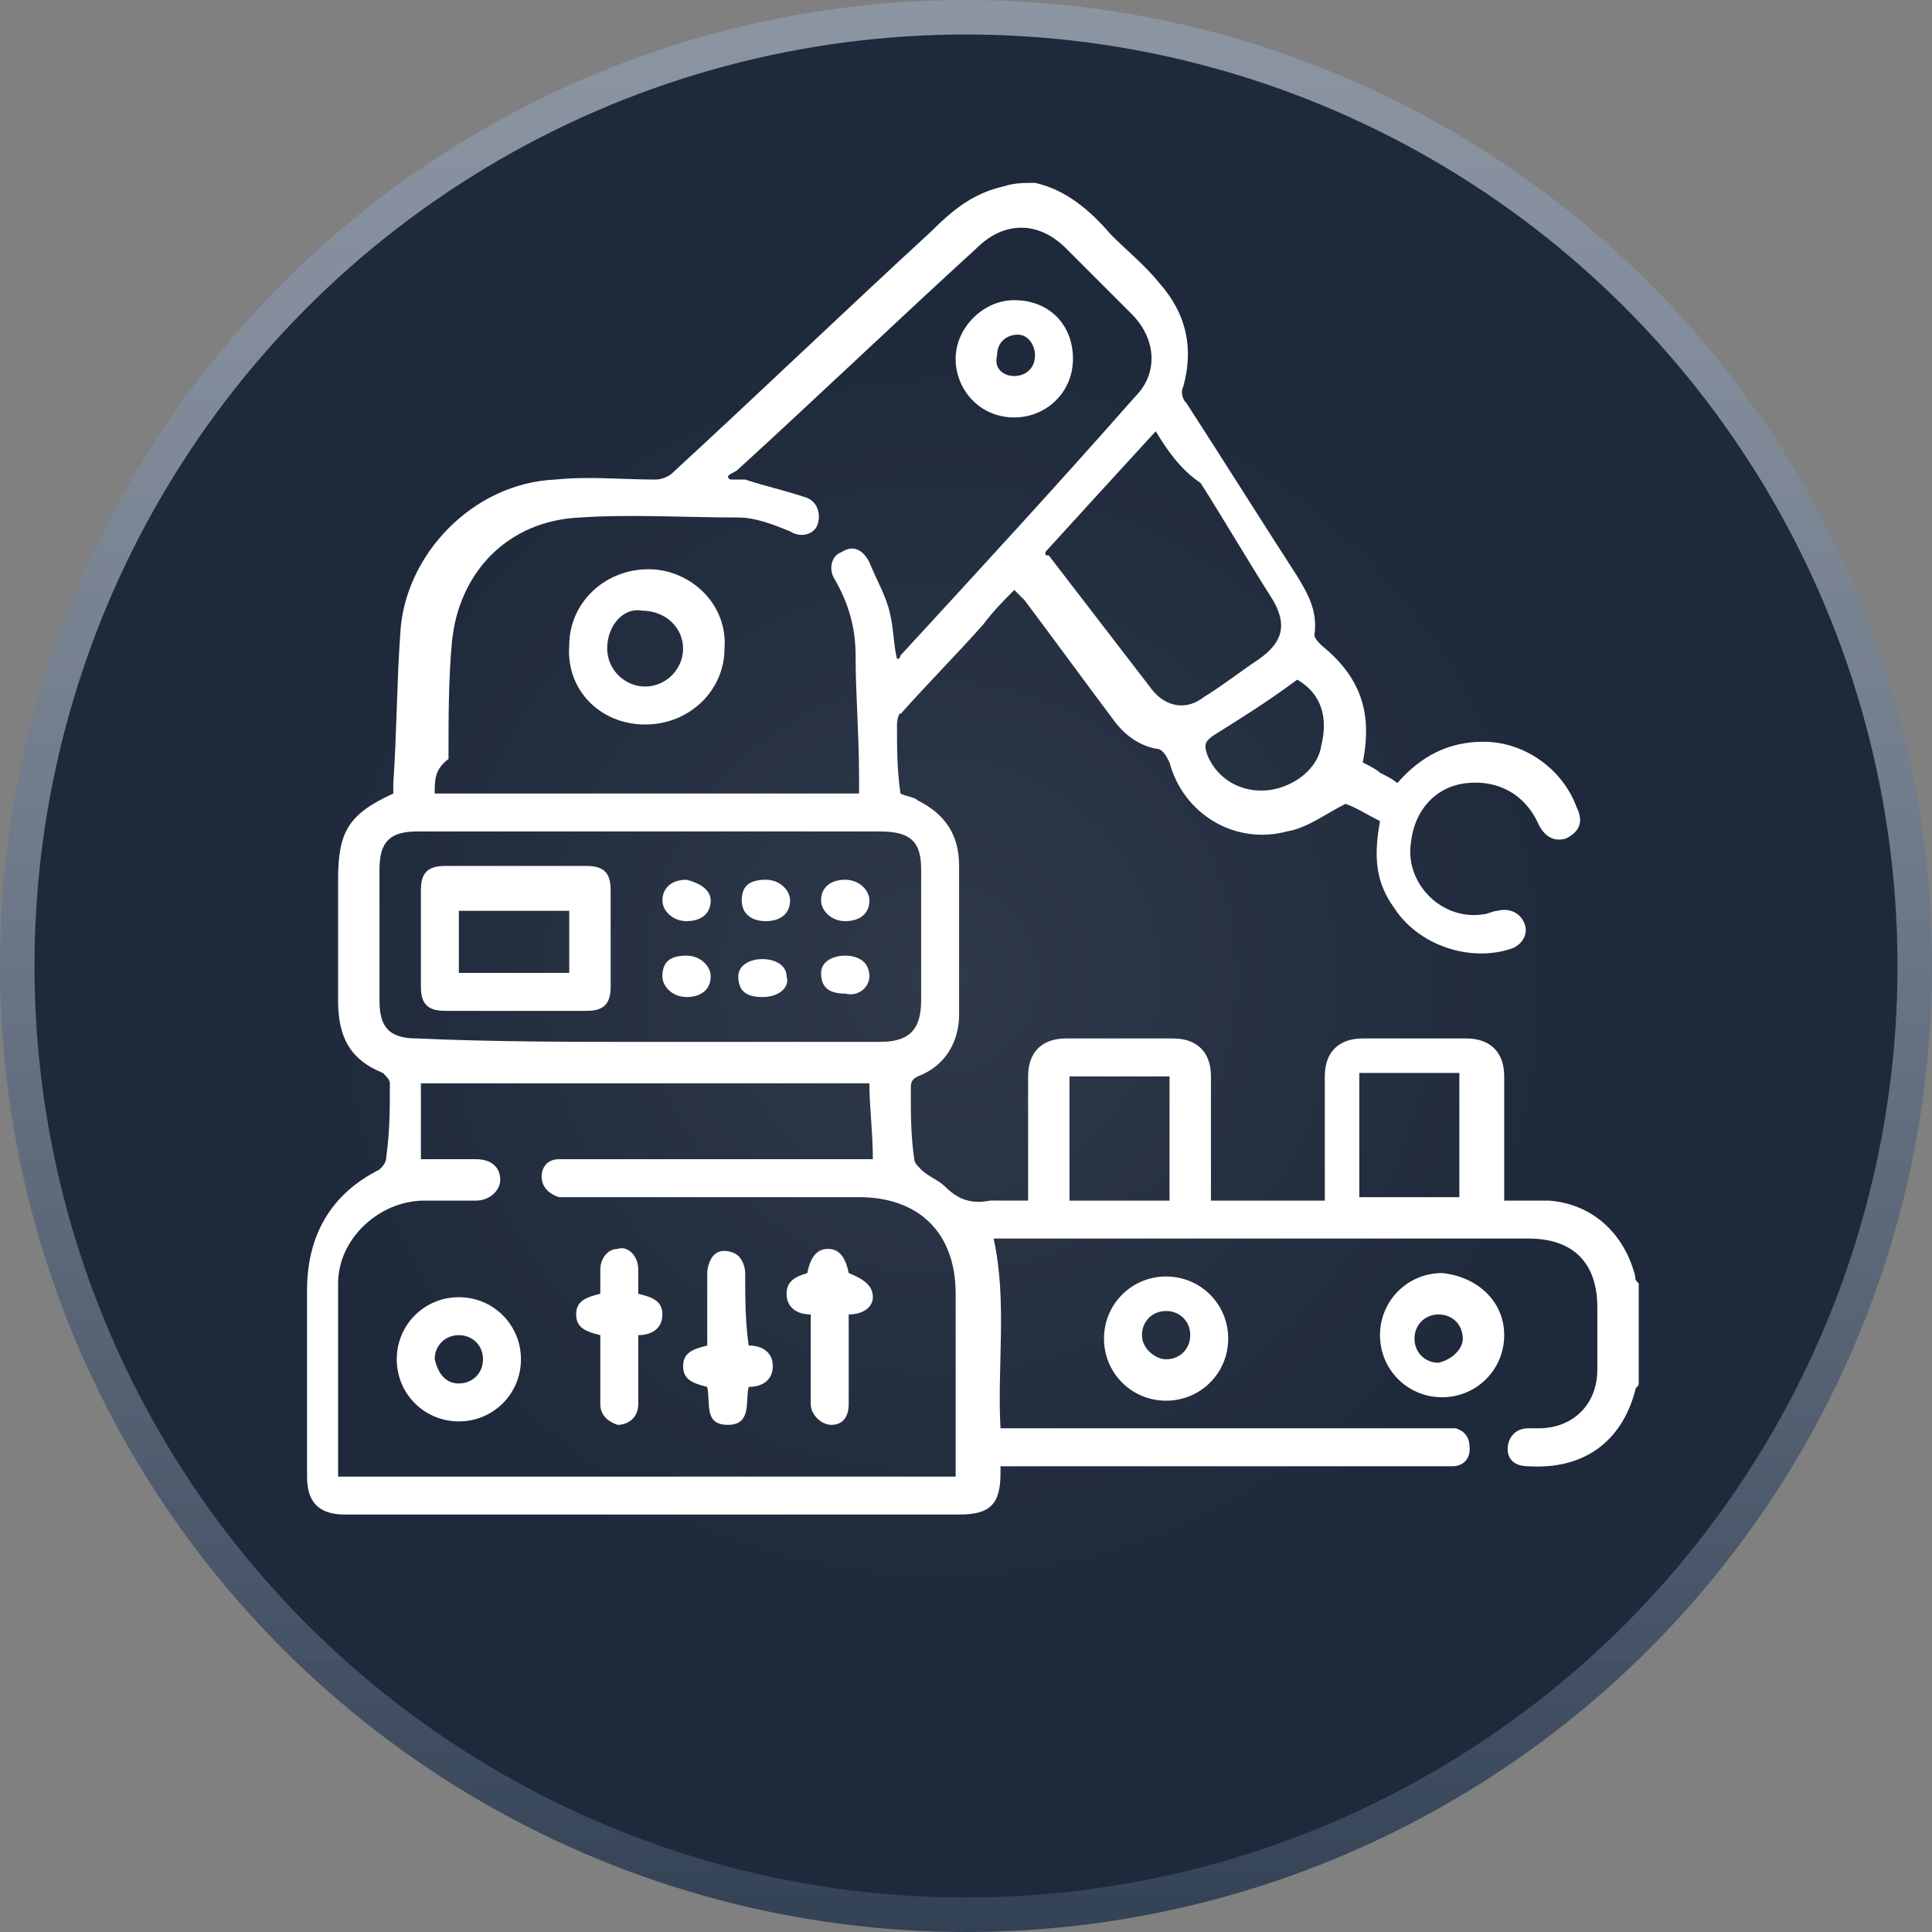 <?xml version="1.0" encoding="utf-8"?>
<!-- Generator: Adobe Illustrator 28.2.0, SVG Export Plug-In . SVG Version: 6.00 Build 0)  -->
<svg version="1.1" id="Layer_1" xmlns="http://www.w3.org/2000/svg" xmlns:xlink="http://www.w3.org/1999/xlink" x="0px" y="0px"
	 viewBox="0 0 56 56" style="enable-background:new 0 0 56 56;" xml:space="preserve">
<rect x="0" y="0" width="56" height="56" fill="#808080" stroke="none"/>
<style type="text/css">
	.st0{fill-rule:evenodd;clip-rule:evenodd;fill:url(#SVGID_1_);}
	.st1{fill-rule:evenodd;clip-rule:evenodd;fill:#1E293B;}
	
		.st2{opacity:7.900000e-02;fill-rule:evenodd;clip-rule:evenodd;fill:url(#SVGID_00000145041226483599230860000009071496382416322724_);enable-background:new    ;}
	.st3{fill:#FFFFFF;}
</style>
<g>
	
		<linearGradient id="SVGID_1_" gradientUnits="userSpaceOnUse" x1="-363.875" y1="421.375" x2="-363.875" y2="422.375" gradientTransform="matrix(56 0 0 -56 20405 23653)">
		<stop  offset="0" style="stop-color:#334155"/>
		<stop  offset="1" style="stop-color:#94A3B8;stop-opacity:0.601"/>
	</linearGradient>
	<circle class="st0" cx="28" cy="28" r="28"/>
	<circle class="st1" cx="28" cy="28" r="27"/>
	
		<radialGradient id="SVGID_00000040555120719807514500000000897068103989909156_" cx="-363.642" cy="421.622" r="0.346" gradientTransform="matrix(54 0 0 -54 19664 22796)" gradientUnits="userSpaceOnUse">
		<stop  offset="0" style="stop-color:#F1F5F9"/>
		<stop  offset="1" style="stop-color:#F1F5F9;stop-opacity:0"/>
	</radialGradient>
	
		<circle style="opacity:7.900000e-02;fill-rule:evenodd;clip-rule:evenodd;fill:url(#SVGID_00000040555120719807514500000000897068103989909156_);enable-background:new    ;" cx="28" cy="28" r="27"/>
</g>
<path id="V3CHpU.tif" class="st3" d="M30,5.3c0.9,0.2,1.6,0.8,2.2,1.5c0.5,0.5,1,0.9,1.4,1.4c0.8,0.9,1,1.9,0.7,3
	c-0.1,0.2,0,0.4,0.1,0.5c1.1,1.7,2.1,3.3,3.2,5c0.3,0.5,0.6,1,0.5,1.7c0,0.1,0.1,0.2,0.2,0.3c1.1,0.9,1.5,1.9,1.2,3.4
	c0.2,0.1,0.4,0.2,0.5,0.3c0.2,0.1,0.4,0.2,0.5,0.3c0.7-0.8,1.5-1.2,2.5-1.2c1.2,0,2.3,0.8,2.7,1.9c0.2,0.4,0.1,0.7-0.3,0.9
	c-0.3,0.1-0.6,0-0.8-0.4c-0.4-0.9-1.2-1.3-2.1-1.2c-0.9,0.1-1.5,0.8-1.6,1.7c-0.2,1.2,0.9,2.3,2.1,2.1c0.1,0,0.3-0.1,0.4-0.1
	c0.4-0.1,0.7,0.1,0.8,0.4c0.1,0.3-0.1,0.6-0.4,0.7c-1.2,0.4-2.7-0.1-3.4-1.2c-0.5-0.7-0.6-1.4-0.4-2.5c-0.4-0.2-0.7-0.4-1-0.5
	c-0.6,0.3-1.1,0.7-1.7,0.8c-1.5,0.4-3-0.5-3.4-2c-0.1-0.2-0.2-0.4-0.4-0.4c-0.5-0.1-0.9-0.4-1.2-0.8c-0.9-1.2-1.7-2.3-2.6-3.5
	c-0.1-0.1-0.2-0.2-0.3-0.3c-0.3,0.3-0.6,0.6-0.9,1c-0.8,0.9-1.6,1.7-2.4,2.6C26.1,20.6,26,20.8,26,21c0,0.7,0,1.3,0.1,2
	c0.2,0.1,0.4,0.1,0.5,0.2c0.8,0.4,1.2,1,1.2,1.9c0,1.4,0,2.8,0,4.3c0,0.8-0.4,1.5-1.2,1.8c-0.2,0.1-0.2,0.2-0.2,0.4
	c0,0.7,0,1.3,0.1,2c0,0.1,0.1,0.2,0.2,0.3c0.2,0.2,0.5,0.3,0.7,0.5c0.4,0.4,0.8,0.5,1.3,0.4c0.4,0,0.7,0,1.1,0c0-0.2,0-0.3,0-0.4
	c0-1.1,0-2.2,0-3.2c0-0.7,0.4-1.1,1.1-1.1c1,0,2,0,3.1,0c0.7,0,1.1,0.4,1.1,1.1c0,1.2,0,2.4,0,3.6c1.1,0,2.1,0,3.3,0
	c0-0.1,0-0.2,0-0.4c0-1.1,0-2.2,0-3.2c0-0.7,0.4-1.1,1.1-1.1c1,0,2,0,3,0c0.7,0,1.1,0.4,1.1,1.1c0,1.1,0,2.2,0,3.2
	c0,0.1,0,0.2,0,0.4c0.4,0,0.9,0,1.3,0c1.3,0.1,2.2,1,2.5,2.2c0,0.1,0,0.1,0.1,0.2c0,1,0,2,0,2.9c0,0.1-0.1,0.1-0.1,0.2
	c-0.4,1.5-1.5,2.3-3.1,2.2c-0.4,0-0.6-0.2-0.6-0.5c0-0.3,0.2-0.6,0.6-0.6c0.1,0,0.2,0,0.3,0c1,0,1.7-0.7,1.7-1.7c0-0.6,0-1.2,0-1.8
	c0-1.3-0.7-2-2-2c-5,0-10.1,0-15.1,0c-0.1,0-0.3,0-0.4,0c0.4,1.8,0.1,3.7,0.2,5.5c0.2,0,0.3,0,0.5,0c4.1,0,8.1,0,12.2,0
	c0.2,0,0.3,0,0.5,0c0.3,0.1,0.4,0.3,0.4,0.6c0,0.3-0.2,0.5-0.5,0.5c-0.1,0-0.3,0-0.4,0c-4.1,0-8.1,0-12.2,0c-0.1,0-0.3,0-0.5,0
	c0,0.1,0,0.2,0,0.2c0,0.9-0.3,1.2-1.2,1.2c-5.9,0-11.9,0-17.8,0c-0.8,0-1.1-0.4-1.1-1.1c0-1.8,0-3.6,0-5.4c0-1.6,0.7-2.8,2.1-3.5
	c0.1-0.1,0.2-0.2,0.2-0.4c0.1-0.7,0.1-1.4,0.1-2.1c0-0.1-0.1-0.2-0.2-0.3C10.1,30.7,9.8,30,9.8,29c0-1.2,0-2.4,0-3.5
	c0-1.4,0.3-1.9,1.6-2.5c0-0.1,0-0.2,0-0.3c0.1-1.4,0.1-2.9,0.2-4.3c0.1-2.3,2.1-4.4,4.5-4.5c1-0.1,1.9,0,2.9,0
	c0.2,0,0.4-0.1,0.5-0.2c2.5-2.3,5-4.7,7.5-7c0.6-0.6,1.2-1.1,2.1-1.3C29.4,5.3,29.7,5.3,30,5.3z M9.8,42.8c6,0,11.9,0,17.9,0
	c0-0.1,0-0.3,0-0.4c0-1.6,0-3.3,0-4.9c0-1.8-1.1-2.8-2.8-2.8c-2.8,0-5.6,0-8.3,0c-0.1,0-0.3,0-0.4,0c-0.3-0.1-0.5-0.3-0.5-0.6
	c0-0.3,0.2-0.5,0.5-0.5c0.1,0,0.3,0,0.4,0c2.8,0,5.6,0,8.3,0c0.1,0,0.3,0,0.4,0c0-0.8-0.1-1.5-0.1-2.2c-4.3,0-8.7,0-13,0
	c0,0.7,0,1.4,0,2.2c0.5,0,1.1,0,1.6,0c0.4,0,0.7,0.2,0.7,0.6c0,0.3-0.3,0.6-0.7,0.6c-0.5,0-1,0-1.5,0c-1.3,0-2.5,1.1-2.5,2.4
	C9.8,39,9.8,40.9,9.8,42.8z M12.6,23c4.1,0,8.2,0,12.3,0c0-0.2,0-0.3,0-0.5c0-1.2-0.1-2.4-0.1-3.5c0-0.8-0.2-1.5-0.6-2.2
	c-0.2-0.3-0.1-0.7,0.2-0.8c0.3-0.2,0.6-0.1,0.8,0.3c0.2,0.5,0.5,1,0.6,1.5c0.1,0.4,0.1,0.9,0.2,1.3c0,0,0.1,0,0.1-0.1
	c2.3-2.5,4.6-5,6.8-7.5c0.7-0.7,0.6-1.7-0.1-2.4c-0.6-0.6-1.3-1.3-1.9-1.9c-0.8-0.8-1.8-0.8-2.6,0c-2.3,2.1-4.6,4.3-6.9,6.4
	c-0.1,0.1-0.2,0.1-0.3,0.2c0,0,0,0.1,0.1,0.1c0.1,0,0.2,0,0.4,0c0.6,0.2,1.1,0.3,1.7,0.5c0.4,0.1,0.5,0.5,0.4,0.8
	c-0.1,0.3-0.5,0.4-0.8,0.2c-0.5-0.2-1-0.4-1.5-0.4c-1.5,0-3.1-0.1-4.6,0c-2.1,0.1-3.5,1.6-3.7,3.6c-0.1,1.1-0.1,2.2-0.1,3.4
	C12.6,22.3,12.6,22.6,12.6,23z M18.8,30.2c2.2,0,4.5,0,6.7,0c0.8,0,1.2-0.3,1.2-1.2c0-1.3,0-2.5,0-3.8c0-0.8-0.3-1.1-1.2-1.1
	c-4.5,0-9,0-13.4,0c-0.8,0-1.1,0.3-1.1,1.1c0,1.3,0,2.6,0,3.8c0,0.8,0.3,1.1,1.1,1.1C14.3,30.2,16.6,30.2,18.8,30.2z M33.5,12.5
	c-1.1,1.2-2.2,2.4-3.2,3.5c0,0.1,0,0.1,0.1,0.1c1,1.3,2,2.6,3,3.9c0.4,0.5,1,0.6,1.5,0.2c0.5-0.3,1-0.7,1.6-1.1
	c0.7-0.5,0.8-1,0.4-1.7c-0.7-1.1-1.4-2.3-2.1-3.4C34.2,13.6,33.8,13,33.5,12.5z M31,31.2c0,1.2,0,2.4,0,3.6c1,0,1.9,0,2.9,0
	c0-1.2,0-2.4,0-3.6C32.9,31.2,31.9,31.2,31,31.2z M39.4,34.7c1,0,2,0,2.9,0c0-1.2,0-2.4,0-3.6c-1,0-1.9,0-2.9,0
	C39.4,32.4,39.4,33.5,39.4,34.7z M37.6,19.7c-0.8,0.6-1.6,1.1-2.4,1.6c-0.3,0.2-0.3,0.3-0.2,0.6c0.3,0.7,1,1.1,1.8,1
	c0.7-0.1,1.4-0.6,1.5-1.3C38.5,20.8,38.3,20.1,37.6,19.7z M43.6,38.7c0,1-0.8,1.8-1.8,1.8c-1,0-1.8-0.8-1.8-1.8c0-1,0.8-1.8,1.8-1.8
	C42.8,37,43.6,37.7,43.6,38.7z M42.4,38.8c0-0.4-0.3-0.7-0.7-0.7c-0.4,0-0.7,0.3-0.7,0.7c0,0.4,0.3,0.7,0.7,0.7
	C42.1,39.4,42.4,39.1,42.4,38.8z M35.6,38.8c0,1-0.8,1.8-1.8,1.8c-1,0-1.8-0.8-1.8-1.8c0-1,0.8-1.8,1.8-1.8
	C34.8,37,35.6,37.8,35.6,38.8z M33.8,39.4c0.4,0,0.7-0.3,0.7-0.7c0-0.4-0.3-0.7-0.7-0.7c-0.4,0-0.7,0.3-0.7,0.7
	C33.1,39.1,33.5,39.4,33.8,39.4z M13.3,41.2c-1,0-1.8-0.8-1.8-1.8c0-1,0.8-1.8,1.8-1.8c1,0,1.8,0.8,1.8,1.8
	C15.1,40.4,14.3,41.2,13.3,41.2z M13.3,40.1c0.4,0,0.7-0.3,0.7-0.7c0-0.4-0.3-0.7-0.7-0.7c-0.4,0-0.7,0.3-0.7,0.7
	C12.7,39.8,12.9,40.1,13.3,40.1z M21.6,36.9c0-0.2-0.1-0.4-0.2-0.5c-0.1-0.1-0.4-0.2-0.6-0.1c-0.2,0.1-0.3,0.4-0.3,0.6
	c0,0.7,0,1.4,0,2.1c-0.4,0.1-0.7,0.2-0.7,0.6c0,0.4,0.3,0.5,0.7,0.6c0.1,0.5-0.1,1.1,0.6,1.1c0.7,0,0.5-0.7,0.6-1.1
	c0.4,0,0.7-0.2,0.7-0.6c0-0.4-0.3-0.6-0.7-0.6C21.6,38.3,21.6,37.6,21.6,36.9z M22.8,37.5c0,0.4,0.3,0.6,0.7,0.6c0,0.3,0,0.5,0,0.8
	c0,0.6,0,1.2,0,1.8c0,0.3,0.3,0.6,0.6,0.6c0.3,0,0.5-0.2,0.5-0.6c0-0.2,0-0.4,0-0.5c0-0.7,0-1.4,0-2.1c0.4,0,0.7-0.2,0.7-0.5
	c0-0.3-0.2-0.5-0.7-0.7c-0.1-0.5-0.3-0.7-0.6-0.7c-0.3,0-0.5,0.2-0.6,0.7C23.1,37,22.8,37.1,22.8,37.5z M17.4,39.2c0,0.5,0,1,0,1.5
	c0,0.3,0.2,0.5,0.5,0.6c0.3,0,0.6-0.2,0.6-0.6c0-0.1,0-0.3,0-0.4c0-0.5,0-1.1,0-1.6c0.4,0,0.7-0.2,0.7-0.6c0-0.4-0.3-0.5-0.7-0.6
	c0-0.2,0-0.5,0-0.7c0-0.4-0.3-0.7-0.6-0.6c-0.3,0-0.5,0.3-0.5,0.6c0,0.2,0,0.5,0,0.7c-0.4,0.1-0.7,0.2-0.7,0.6
	c0,0.4,0.3,0.5,0.7,0.6C17.4,38.9,17.4,39,17.4,39.2z M18.8,16.5c1.2,0,2.3,1,2.2,2.3C21,20,20,21,18.7,21c-1.3,0-2.3-1-2.2-2.3
	C16.5,17.5,17.5,16.5,18.8,16.5z M17.6,18.8c0,0.6,0.5,1.1,1.1,1.1c0.6,0,1.1-0.5,1.1-1.1c0-0.6-0.5-1.1-1.2-1.1
	C18.1,17.6,17.6,18.1,17.6,18.8z M31.1,10.4c0,1-0.8,1.7-1.7,1.7c-1,0-1.7-0.8-1.7-1.7c0-0.9,0.8-1.7,1.7-1.7
	C30.4,8.7,31.1,9.4,31.1,10.4z M29.4,10.9c0.3,0,0.6-0.2,0.6-0.6c0-0.3-0.2-0.6-0.5-0.6c-0.3,0-0.6,0.2-0.6,0.6
	C28.8,10.7,29.1,10.9,29.4,10.9z M14.9,29.3c-0.7,0-1.4,0-2,0c-0.5,0-0.7-0.2-0.7-0.7c0-0.9,0-1.8,0-2.8c0-0.5,0.2-0.7,0.7-0.7
	c1.4,0,2.7,0,4.1,0c0.5,0,0.7,0.2,0.7,0.7c0,0.9,0,1.8,0,2.8c0,0.5-0.2,0.7-0.7,0.7C16.3,29.3,15.6,29.3,14.9,29.3z M16.5,28.2
	c0-0.6,0-1.2,0-1.8c-1.1,0-2.1,0-3.2,0c0,0.6,0,1.2,0,1.8C14.4,28.2,15.4,28.2,16.5,28.2z M19.2,26.1c0,0.3,0.3,0.6,0.7,0.6
	c0.4,0,0.7-0.2,0.7-0.6c0-0.3-0.3-0.5-0.7-0.6C19.4,25.5,19.2,25.8,19.2,26.1z M21.5,26.1c0,0.4,0.3,0.6,0.7,0.6
	c0.4,0,0.7-0.2,0.7-0.6c0-0.3-0.3-0.6-0.7-0.6C21.7,25.5,21.5,25.7,21.5,26.1z M19.2,28.3c0,0.3,0.3,0.6,0.7,0.6
	c0.4,0,0.7-0.2,0.7-0.6c0-0.3-0.3-0.6-0.7-0.6C19.4,27.7,19.2,27.9,19.2,28.3z M22.8,28.3c0-0.3-0.3-0.5-0.7-0.5
	c-0.4,0-0.7,0.2-0.7,0.5c0,0.4,0.2,0.6,0.7,0.6C22.6,28.9,22.9,28.6,22.8,28.3z M23.8,26.1c0,0.3,0.3,0.6,0.7,0.6
	c0.4,0,0.7-0.2,0.7-0.6c0-0.3-0.3-0.6-0.7-0.6C24.1,25.5,23.8,25.7,23.8,26.1z M25.2,28.3c0-0.4-0.3-0.6-0.7-0.6
	c-0.4,0-0.7,0.2-0.7,0.5c0,0.4,0.2,0.6,0.7,0.6C24.9,28.9,25.2,28.6,25.2,28.3z"/>
</svg>
